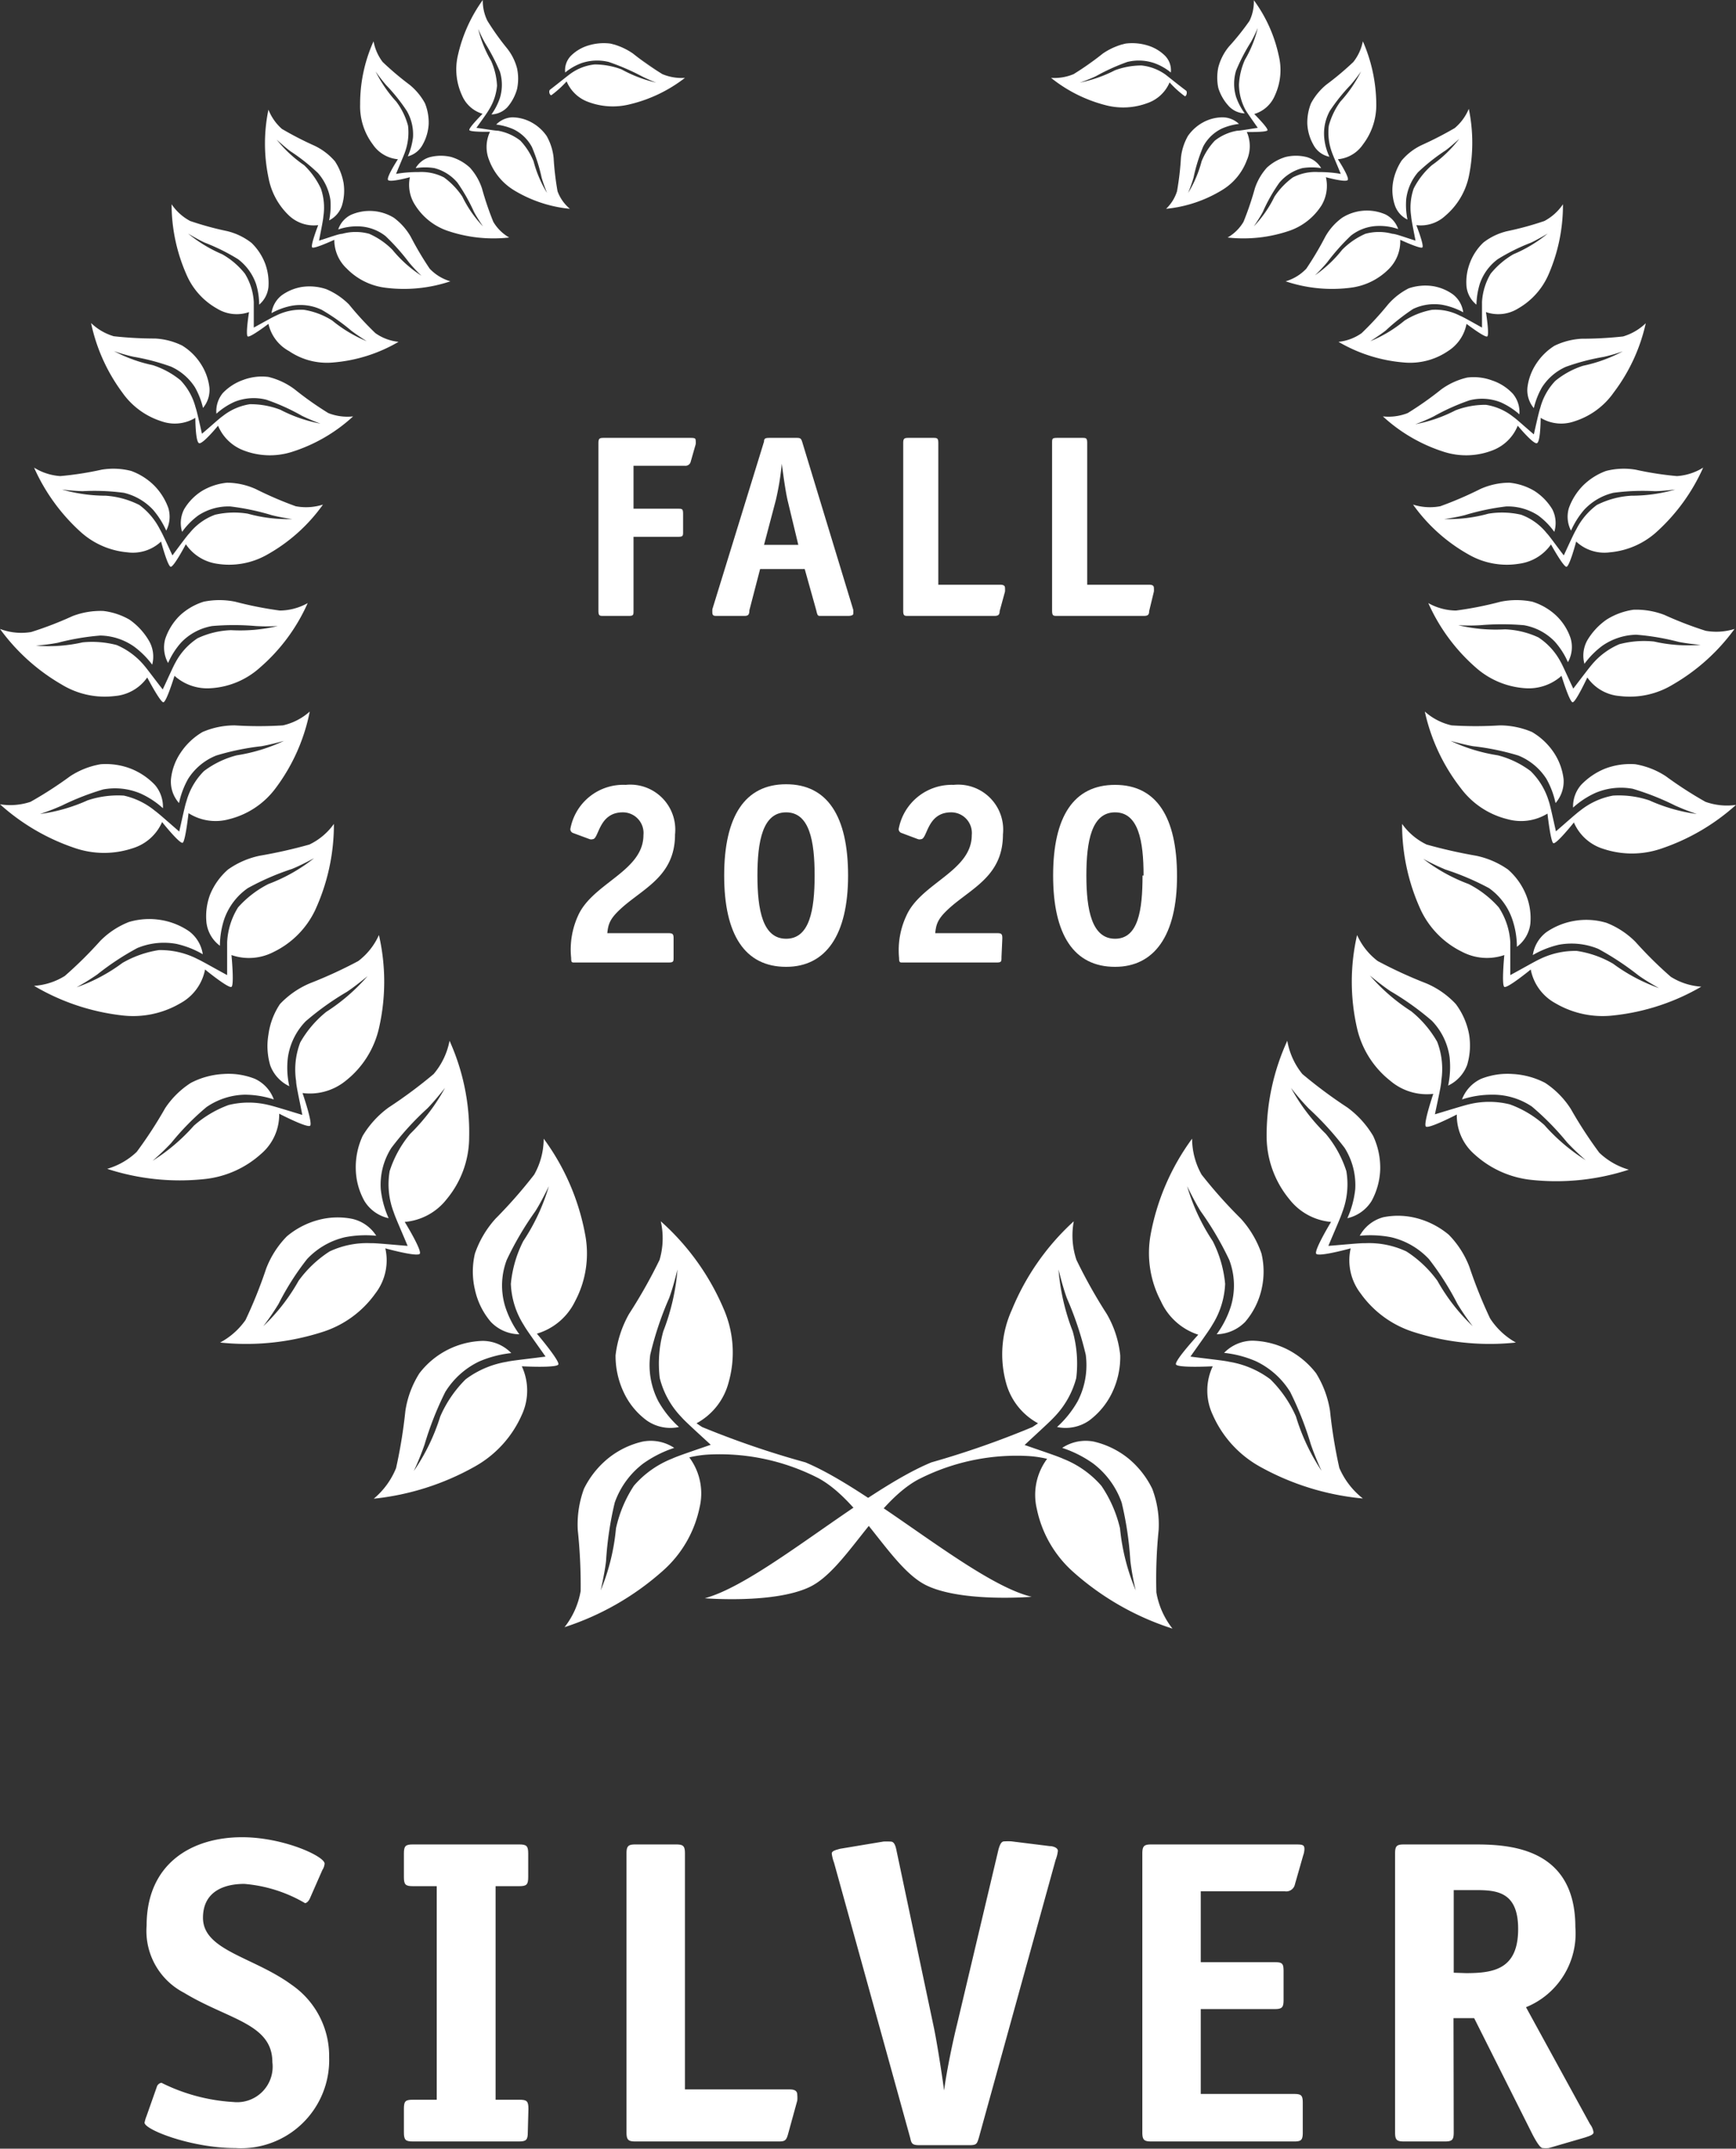 <?xml version="1.0" encoding="UTF-8"?> <svg xmlns="http://www.w3.org/2000/svg" width="84.07" height="104.03" viewBox="0 0 84.07 104.03"><rect x="0" y="0" width="84.07" height="104.03" fill="#333333" stroke="none"/><defs><style>.cls-1{fill:#fff;}</style></defs><g id="Layer_2" data-name="Layer 2"><g id="Layer_1-2" data-name="Layer 1"><path class="cls-1" d="M27.85,63a4.92,4.92,0,0,0,.48-3.27,11.26,11.26,0,0,0-2-4.6,3.57,3.57,0,0,1-.46,1.74A23,23,0,0,1,24,59a4.9,4.9,0,0,0-1,1.69,3.8,3.8,0,0,0,0,1.75A3.56,3.56,0,0,0,23.77,64a1.94,1.94,0,0,0,1.38.6,4.69,4.69,0,0,1-.69-1.36A3.49,3.49,0,0,1,24.54,61a15.2,15.2,0,0,1,1.38-2.35c.29-.45.66-1.22.66-1.22a9.78,9.78,0,0,1-1.24,2.66,5.72,5.72,0,0,0-.6,2.07,4,4,0,0,0,.63,2c.12.22.58.85,1.05,1.52-.83.11-1.62.19-1.87.25a4.57,4.57,0,0,0-2,.85,5.77,5.77,0,0,0-1.23,1.8,9.82,9.82,0,0,1-1.28,2.64,13.35,13.35,0,0,0,.52-1.28,15.69,15.69,0,0,1,1-2.54,3.9,3.9,0,0,1,1.66-1.49,5.4,5.4,0,0,1,1.54-.4,1.94,1.94,0,0,0-1.38-.59,4,4,0,0,0-1.68.42,4,4,0,0,0-1.39,1.15,4.7,4.7,0,0,0-.68,1.83,24.07,24.07,0,0,1-.45,2.76,3.77,3.77,0,0,1-1.08,1.48A12.63,12.63,0,0,0,23,71a5.32,5.32,0,0,0,2.27-2.5,2.79,2.79,0,0,0,0-2.35s1.7.09,1.77-.09S26,64.57,26,64.57A3,3,0,0,0,27.85,63Z"></path><path class="cls-1" d="M21.63,58.06a4.7,4.7,0,0,0,1.09-3,10.76,10.76,0,0,0-.95-4.67A3.49,3.49,0,0,1,21,52a22.88,22.88,0,0,1-2.18,1.62A4.66,4.66,0,0,0,17.56,55a3.61,3.61,0,0,0-.33,1.62,3.3,3.3,0,0,0,.42,1.53,1.83,1.83,0,0,0,1.17.83,4.62,4.62,0,0,1-.38-1.4,3.31,3.31,0,0,1,.51-2,13.86,13.86,0,0,1,1.74-1.91c.36-.36.86-1,.86-1a9.37,9.37,0,0,1-1.68,2.22,5.34,5.34,0,0,0-1,1.81,3.79,3.79,0,0,0,.2,2c.07.23.37.9.67,1.62-.79-.06-1.54-.14-1.78-.13a4.26,4.26,0,0,0-2,.4,5.59,5.59,0,0,0-1.5,1.42,9.31,9.31,0,0,1-1.71,2.2,12.34,12.34,0,0,0,.74-1.08,12.87,12.87,0,0,1,1.38-2.17,3.64,3.64,0,0,1,1.84-1.06,5.26,5.26,0,0,1,1.51-.07,1.86,1.86,0,0,0-1.17-.82,3.61,3.61,0,0,0-1.65.06,3.94,3.94,0,0,0-1.51.79,4.56,4.56,0,0,0-1,1.56,22.44,22.44,0,0,1-1,2.49A3.54,3.54,0,0,1,10.66,65a12.05,12.05,0,0,0,4.92-.5,5,5,0,0,0,2.6-1.88,2.62,2.62,0,0,0,.48-2.18s1.56.43,1.67.26-.73-1.54-.73-1.54A2.88,2.88,0,0,0,21.63,58.06Z"></path><path class="cls-1" d="M16.75,52.32a4.52,4.52,0,0,0,1.6-2.53,10.1,10.1,0,0,0,0-4.52,3.23,3.23,0,0,1-1,1.26A21.85,21.85,0,0,1,15,47.61a4.3,4.3,0,0,0-1.44,1A3.49,3.49,0,0,0,13,50.09a3.29,3.29,0,0,0,.09,1.5,1.81,1.81,0,0,0,.92,1,4.13,4.13,0,0,1-.07-1.38,3.16,3.16,0,0,1,.86-1.76,13.53,13.53,0,0,1,2-1.43c.41-.27,1-.76,1-.76a9.28,9.28,0,0,1-2,1.73,5.2,5.2,0,0,0-1.26,1.48,3.68,3.68,0,0,0-.2,1.87c0,.22.16.91.3,1.64-.72-.22-1.4-.43-1.63-.48a4.06,4.06,0,0,0-1.94,0,5.28,5.28,0,0,0-1.68,1,9.16,9.16,0,0,1-2,1.7,12.08,12.08,0,0,0,.9-.86,12.58,12.58,0,0,1,1.71-1.74A3.41,3.41,0,0,1,11.85,53a4.57,4.57,0,0,1,1.41.23,1.76,1.76,0,0,0-.92-1A3.49,3.49,0,0,0,10.8,52a3.83,3.83,0,0,0-1.56.43A4.24,4.24,0,0,0,8,53.65a20.71,20.71,0,0,1-1.38,2.12,3.47,3.47,0,0,1-1.43.82,11.34,11.34,0,0,0,4.67.5,4.83,4.83,0,0,0,2.79-1.23,2.49,2.49,0,0,0,.87-1.94s1.37.71,1.5.58-.37-1.58-.37-1.58A2.75,2.75,0,0,0,16.75,52.32Z"></path><path class="cls-1" d="M13.25,46.09a4.3,4.3,0,0,0,2-2,9.91,9.91,0,0,0,.92-4.2,3.09,3.09,0,0,1-1.19,1,23.61,23.61,0,0,1-2.4.54,4.11,4.11,0,0,0-1.54.67,3.26,3.26,0,0,0-.87,1.22A3,3,0,0,0,10,44.68a1.64,1.64,0,0,0,.65,1.11,4.18,4.18,0,0,1,.21-1.29A3.06,3.06,0,0,1,12,43a12.51,12.51,0,0,1,2.14-.93c.43-.17,1.07-.52,1.07-.52A8.18,8.18,0,0,1,13,42.8a5,5,0,0,0-1.47,1.13A3.5,3.5,0,0,0,11,45.62c0,.22,0,.89,0,1.59-.63-.34-1.22-.68-1.42-.77A3.93,3.93,0,0,0,7.69,46a5.06,5.06,0,0,0-1.76.62,8.29,8.29,0,0,1-2.22,1.18,11.75,11.75,0,0,0,1-.62,13,13,0,0,1,1.94-1.28,3.36,3.36,0,0,1,1.9-.2,4.49,4.49,0,0,1,1.27.5,1.7,1.7,0,0,0-.66-1.11,3.38,3.38,0,0,0-1.38-.55,3.46,3.46,0,0,0-1.54.1,4,4,0,0,0-1.39.92,19.65,19.65,0,0,1-1.71,1.69,3.2,3.2,0,0,1-1.49.48A10.75,10.75,0,0,0,5.9,49.16a4.52,4.52,0,0,0,2.84-.59,2.37,2.37,0,0,0,1.19-1.63s1.14.93,1.28.84,0-1.54,0-1.54A2.59,2.59,0,0,0,13.25,46.09Z"></path><path class="cls-1" d="M11.1,39.66a4,4,0,0,0,2.24-1.49A9.11,9.11,0,0,0,15,34.45a2.9,2.9,0,0,1-1.3.67,18.54,18.54,0,0,1-2.33,0,3.93,3.93,0,0,0-1.56.32,3.23,3.23,0,0,0-1.06,1,2.8,2.8,0,0,0-.47,1.28,1.55,1.55,0,0,0,.39,1.16,4.13,4.13,0,0,1,.44-1.17,2.87,2.87,0,0,1,1.36-1.13,12.11,12.11,0,0,1,2.18-.45c.43-.07,1.1-.26,1.1-.26a8.4,8.4,0,0,1-2.29.7,4.5,4.5,0,0,0-1.58.76,3.3,3.3,0,0,0-.85,1.46c-.07.19-.2.81-.35,1.47-.52-.45-1-.88-1.17-1A3.62,3.62,0,0,0,6,38.52a4.63,4.63,0,0,0-1.76.23,8.29,8.29,0,0,1-2.3.66A11.23,11.23,0,0,0,3,39,12.69,12.69,0,0,1,5,38.22a3.17,3.17,0,0,1,1.81.2,4.21,4.21,0,0,1,1.08.71A1.63,1.63,0,0,0,7.5,38a3.28,3.28,0,0,0-1.18-.79A3.37,3.37,0,0,0,4.88,37a3.89,3.89,0,0,0-1.48.58,19,19,0,0,1-1.92,1.24A3.1,3.1,0,0,1,0,38.94a10.32,10.32,0,0,0,3.66,2.13,4.37,4.37,0,0,0,2.76,0A2.28,2.28,0,0,0,7.85,39.8s.87,1.09,1,1,.28-1.43.28-1.43A2.44,2.44,0,0,0,11.1,39.66Z"></path><path class="cls-1" d="M10.21,33.32a3.9,3.9,0,0,0,2.38-1,8.88,8.88,0,0,0,2.31-3.12,2.81,2.81,0,0,1-1.35.36,18.09,18.09,0,0,1-2.17-.43,3.83,3.83,0,0,0-1.51,0,3,3,0,0,0-1.17.68A2.87,2.87,0,0,0,8,30.94a1.55,1.55,0,0,0,.14,1.16,3.69,3.69,0,0,1,.64-1,2.72,2.72,0,0,1,1.49-.79,12.26,12.26,0,0,1,2.11,0,9.23,9.23,0,0,0,1.07,0,7.85,7.85,0,0,1-2.26.2,4.15,4.15,0,0,0-1.62.39,3.2,3.2,0,0,0-1.08,1.19c-.1.17-.34.72-.61,1.29-.4-.51-.76-1-.89-1.15a3.54,3.54,0,0,0-1.34-1A4.68,4.68,0,0,0,4,31.1a7.44,7.44,0,0,1-2.26.16,9.81,9.81,0,0,0,1.06-.14,11.88,11.88,0,0,1,2.06-.35,2.94,2.94,0,0,1,1.64.54,4.21,4.21,0,0,1,.87.87A1.52,1.52,0,0,0,7.2,31a3.23,3.23,0,0,0-.93-1A3.32,3.32,0,0,0,5,29.58a3.8,3.8,0,0,0-1.49.25,17.21,17.21,0,0,1-2,.77A2.91,2.91,0,0,1,0,30.45a9.67,9.67,0,0,0,3,2.7,4,4,0,0,0,2.55.55,2.13,2.13,0,0,0,1.58-.9S7.76,34,7.91,34s.54-1.28.54-1.28A2.38,2.38,0,0,0,10.21,33.32Z"></path><path class="cls-1" d="M10.48,27.29a3.72,3.72,0,0,0,2.41-.41,8.26,8.26,0,0,0,2.75-2.45,2.69,2.69,0,0,1-1.32.08,17.67,17.67,0,0,1-1.93-.83A3.46,3.46,0,0,0,11,23.37a2.93,2.93,0,0,0-1.22.4,2.64,2.64,0,0,0-.86.88,1.45,1.45,0,0,0-.1,1.1,3.5,3.5,0,0,1,.79-.8,2.67,2.67,0,0,1,1.54-.43,11.53,11.53,0,0,1,2,.42,8.53,8.53,0,0,0,1,.19A7.18,7.18,0,0,1,12,24.87a4.09,4.09,0,0,0-1.58.05,2.82,2.82,0,0,0-1.24.89c-.13.13-.47.6-.83,1.08-.26-.56-.5-1.09-.6-1.25a3.36,3.36,0,0,0-1-1.19A4.24,4.24,0,0,0,5.12,24,7.75,7.75,0,0,1,3,23.7a10.21,10.21,0,0,0,1,.08,10.75,10.75,0,0,1,2,.08,2.83,2.83,0,0,1,1.42.83,4.15,4.15,0,0,1,.63,1,1.46,1.46,0,0,0,.1-1.1,3,3,0,0,0-.68-1.08,3.08,3.08,0,0,0-1.12-.71,3.48,3.48,0,0,0-1.43-.06,15.55,15.55,0,0,1-2,.31,2.74,2.74,0,0,1-1.27-.41,9.29,9.29,0,0,0,2.24,3.1,3.88,3.88,0,0,0,2.27,1,2,2,0,0,0,1.64-.52s.32,1.21.47,1.22S9,26.35,9,26.35A2.21,2.21,0,0,0,10.48,27.29Z"></path><path class="cls-1" d="M11.78,21.8a3.53,3.53,0,0,0,2.32.09,7.88,7.88,0,0,0,3-1.73A2.53,2.53,0,0,1,15.9,20a16,16,0,0,1-1.63-1.15A3.49,3.49,0,0,0,13,18.25a2.56,2.56,0,0,0-1.21.14,2.53,2.53,0,0,0-1,.64,1.38,1.38,0,0,0-.31,1,3.34,3.34,0,0,1,.89-.58,2.49,2.49,0,0,1,1.52-.1,10.09,10.09,0,0,1,1.73.78,8.66,8.66,0,0,0,.9.38,7,7,0,0,1-1.94-.67,4,4,0,0,0-1.48-.27,2.81,2.81,0,0,0-1.32.58c-.15.1-.55.47-1,.85-.13-.58-.25-1.11-.31-1.28a3,3,0,0,0-.73-1.31,4.09,4.09,0,0,0-1.34-.73A7.2,7.2,0,0,1,5.52,17a8,8,0,0,0,.93.27,10.62,10.62,0,0,1,1.83.48,2.69,2.69,0,0,1,1.16,1,3.71,3.71,0,0,1,.39,1,1.35,1.35,0,0,0,.31-1,2.67,2.67,0,0,0-.42-1.14,2.81,2.81,0,0,0-.9-.88,3.35,3.35,0,0,0-1.31-.34,18.33,18.33,0,0,1-2-.11,2.68,2.68,0,0,1-1.1-.64A8.64,8.64,0,0,0,5.92,19a3.67,3.67,0,0,0,1.91,1.4,1.92,1.92,0,0,0,1.63-.17s0,1.2.19,1.23.91-.85.91-.85A2.17,2.17,0,0,0,11.78,21.8Z"></path><path class="cls-1" d="M14,17a3.26,3.26,0,0,0,2.13.55,7.44,7.44,0,0,0,3.17-1,2.36,2.36,0,0,1-1.12-.42,15.28,15.28,0,0,1-1.28-1.39A3.43,3.43,0,0,0,15.8,14a2.53,2.53,0,0,0-1.16-.11,2.3,2.3,0,0,0-1,.41,1.31,1.31,0,0,0-.49.86,3.3,3.3,0,0,1,1-.36,2.39,2.39,0,0,1,1.43.2A10.12,10.12,0,0,1,17,16c.28.22.76.52.76.52a6.6,6.6,0,0,1-1.67-1A3.62,3.62,0,0,0,14.72,15a2.64,2.64,0,0,0-1.35.28c-.15.06-.6.32-1.08.58,0-.55,0-1.08,0-1.24a2.91,2.91,0,0,0-.43-1.37,3.75,3.75,0,0,0-1.1-.94,6.85,6.85,0,0,1-1.65-1s.48.29.81.44a9.58,9.58,0,0,1,1.61.8,2.55,2.55,0,0,1,.87,1.2,3.39,3.39,0,0,1,.15,1A1.29,1.29,0,0,0,13,13.9a2.72,2.72,0,0,0-.16-1.14,2.77,2.77,0,0,0-.66-1A3.09,3.09,0,0,0,11,11.19a15,15,0,0,1-1.79-.49,2.5,2.5,0,0,1-.9-.81,8.43,8.43,0,0,0,.71,3.38,3.44,3.44,0,0,0,1.49,1.67,1.81,1.81,0,0,0,1.55.17s-.18,1.12-.06,1.18,1-.61,1-.61A2,2,0,0,0,14,17Z"></path><path class="cls-1" d="M16.79,13a3.15,3.15,0,0,0,1.87.93,7.06,7.06,0,0,0,3.15-.31,2.26,2.26,0,0,1-1-.61,15.56,15.56,0,0,1-.92-1.55,3,3,0,0,0-.82-.92A2.25,2.25,0,0,0,17,10.4a1.21,1.21,0,0,0-.62.71,2.75,2.75,0,0,1,1-.15,2.2,2.2,0,0,1,1.29.47,10.52,10.52,0,0,1,1.14,1.28,7.47,7.47,0,0,0,.6.64A6.1,6.1,0,0,1,19,12.09a3.64,3.64,0,0,0-1.12-.77,2.45,2.45,0,0,0-1.31,0c-.16,0-.63.18-1.12.33.1-.52.2-1,.21-1.17a2.83,2.83,0,0,0-.12-1.35A3.78,3.78,0,0,0,14.73,8,6.12,6.12,0,0,1,13.4,6.76s.39.36.66.56A9.49,9.49,0,0,1,15.4,8.38,2.55,2.55,0,0,1,16,9.67a3.54,3.54,0,0,1-.06,1,1.24,1.24,0,0,0,.62-.72,2.47,2.47,0,0,0,.08-1.08,2.79,2.79,0,0,0-.42-1.06,3,3,0,0,0-1-.76,15.92,15.92,0,0,1-1.57-.81A2.44,2.44,0,0,1,13,5.31a8.08,8.08,0,0,0,0,3.28A3.38,3.38,0,0,0,14,10.44a1.75,1.75,0,0,0,1.41.46s-.39,1-.29,1.08,1.07-.37,1.07-.37A1.89,1.89,0,0,0,16.79,13Z"></path><path class="cls-1" d="M20.11,9.94a3,3,0,0,0,1.55,1.23,6.91,6.91,0,0,0,3,.33,2.12,2.12,0,0,1-.77-.76,14.83,14.83,0,0,1-.55-1.62,2.83,2.83,0,0,0-.58-1,2.31,2.31,0,0,0-.91-.52,2.16,2.16,0,0,0-1,0,1.15,1.15,0,0,0-.72.54,2.85,2.85,0,0,1,.91,0,2.18,2.18,0,0,1,1.11.7,8.68,8.68,0,0,1,.8,1.41c.15.29.44.71.44.71a5.65,5.65,0,0,1-1-1.44,3.62,3.62,0,0,0-.89-.93,2.39,2.39,0,0,0-1.22-.26c-.15,0-.61,0-1.1.09.19-.47.38-.9.43-1.05a2.78,2.78,0,0,0,.15-1.28,3.35,3.35,0,0,0-.57-1.17,6.3,6.3,0,0,1-1-1.46,7.77,7.77,0,0,0,.51.66,8.81,8.81,0,0,1,1,1.25A2.27,2.27,0,0,1,20,6.66a3.36,3.36,0,0,1-.25.91A1.13,1.13,0,0,0,20.47,7a2.27,2.27,0,0,0,.29-1A2.49,2.49,0,0,0,20.58,5a3,3,0,0,0-.75-.9A14.22,14.22,0,0,1,18.53,3a2.36,2.36,0,0,1-.44-1,7.36,7.36,0,0,0-.65,3.05A3.07,3.07,0,0,0,18.06,7a1.64,1.64,0,0,0,1.21.71s-.56.86-.48,1,1.06-.13,1.06-.13A1.8,1.8,0,0,0,20.11,9.94Z"></path><path class="cls-1" d="M23.69,7.76a2.89,2.89,0,0,0,1.2,1.45,6.4,6.4,0,0,0,2.71.9A2,2,0,0,1,27,9.26a14,14,0,0,1-.19-1.62,2.69,2.69,0,0,0-.34-1.06,2.14,2.14,0,0,0-.74-.66,2,2,0,0,0-.92-.24,1.16,1.16,0,0,0-.78.35,3,3,0,0,1,.84.23,2,2,0,0,1,.89.86,8.3,8.3,0,0,1,.47,1.48c.08.29.26.74.26.74a5.66,5.66,0,0,1-.65-1.53,3.22,3.22,0,0,0-.64-1,2.46,2.46,0,0,0-1.08-.48c-.14,0-.58-.08-1.05-.14.28-.39.54-.75.61-.88a2.63,2.63,0,0,0,.39-1.16,3.35,3.35,0,0,0-.29-1.21,5.57,5.57,0,0,1-.62-1.54,6.09,6.09,0,0,0,.34.7,10.16,10.16,0,0,1,.71,1.37,2.19,2.19,0,0,1,0,1.27,3,3,0,0,1-.41.8,1.11,1.11,0,0,0,.78-.36,2.29,2.29,0,0,0,.46-.87,2.43,2.43,0,0,0,0-1,2.61,2.61,0,0,0-.51-1A12.38,12.38,0,0,1,23.6,1a2.19,2.19,0,0,1-.22-1,7.32,7.32,0,0,0-1.21,2.7,3,3,0,0,0,.2,1.91,1.56,1.56,0,0,0,1,.9s-.69.69-.64.79,1,.08,1,.08A1.71,1.71,0,0,0,23.69,7.76Z"></path><path class="cls-1" d="M27.65,2.7a2,2,0,0,1,.85-.5,2.53,2.53,0,0,1,1.06-.09,3.18,3.18,0,0,1,1.09.48,14.17,14.17,0,0,0,1.43,1,2.41,2.41,0,0,0,1.09.18A7,7,0,0,1,30.5,5.05a3.38,3.38,0,0,1-2-.11,1.8,1.8,0,0,1-1.06-1,4.9,4.9,0,0,1-.74.67c-.09,0-.14-.21-.06-.27.43-.33.87-.69,1-.78a2.43,2.43,0,0,1,1.16-.44,3.72,3.72,0,0,1,1.3.24A6.45,6.45,0,0,0,31.78,4,6.67,6.67,0,0,1,31,3.65,11.12,11.12,0,0,0,29.48,3a2.36,2.36,0,0,0-1.33.06,2.76,2.76,0,0,0-.78.45A1,1,0,0,1,27.65,2.7Z"></path><path class="cls-1" d="M27.73,2.68a2.44,2.44,0,0,1,.79-.44,2.62,2.62,0,0,1,1.05-.08l.16,0a3.37,3.37,0,0,1,.93.44l.36.25a8.11,8.11,0,0,0,.83.57l0,0c-.28-.17-.58-.38-.83-.57l-.36-.25a3.31,3.31,0,0,0-.92-.43l-.15,0a2.45,2.45,0,0,0-1,.09,2.22,2.22,0,0,0-.77.42Z"></path><path class="cls-1" d="M39,70.8A43.52,43.52,0,0,1,34,69.09l-.27-.18a3.16,3.16,0,0,0,1.56-2,5.28,5.28,0,0,0-.22-3.48A11.89,11.89,0,0,0,32,59.13,3.72,3.72,0,0,1,31.94,61a24.76,24.76,0,0,1-1.48,2.62,5.34,5.34,0,0,0-.65,2,4.13,4.13,0,0,0,.4,1.8,3.55,3.55,0,0,0,1.12,1.36,2,2,0,0,0,1.55.31,5,5,0,0,1-1-1.25,3.8,3.8,0,0,1-.39-2.25,15.84,15.84,0,0,1,.91-2.73c.2-.53.41-1.4.41-1.4a10.65,10.65,0,0,1-.69,3,5.84,5.84,0,0,0-.17,2.26A4.19,4.19,0,0,0,33,68.61c.17.2.78.75,1.42,1.34-.84.29-1.62.55-1.87.67a4.76,4.76,0,0,0-1.85,1.31A6.14,6.14,0,0,0,29.83,74a10.27,10.27,0,0,1-.74,3s.2-.87.26-1.43a16.34,16.34,0,0,1,.42-2.82,4.07,4.07,0,0,1,1.39-1.9,5.63,5.63,0,0,1,1.49-.75,2.06,2.06,0,0,0-1.55-.3,4.13,4.13,0,0,0-1.64.8,4.41,4.41,0,0,0-1.18,1.48,5,5,0,0,0-.3,2,25.59,25.59,0,0,1,.14,2.95,3.9,3.9,0,0,1-.78,1.75,13.31,13.31,0,0,0,4.75-2.72,5.6,5.6,0,0,0,1.79-3.08,2.92,2.92,0,0,0-.5-2.42,5.29,5.29,0,0,1,1-.14,10.47,10.47,0,0,1,5.26,1.15c2.09,1.14,3.51,4.36,5.23,5.19s5.09.55,5.09.55C47.19,76.64,42.26,72.16,39,70.8Z"></path><path class="cls-1" d="M56.22,63a5,5,0,0,1-.49-3.27,11.3,11.3,0,0,1,2-4.6,3.57,3.57,0,0,0,.46,1.74A23,23,0,0,0,60.09,59a4.9,4.9,0,0,1,1,1.69,3.8,3.8,0,0,1,0,1.75A3.68,3.68,0,0,1,60.3,64a2,2,0,0,1-1.38.6,4.69,4.69,0,0,0,.69-1.36A3.49,3.49,0,0,0,59.53,61a15.2,15.2,0,0,0-1.38-2.35c-.29-.45-.66-1.22-.66-1.22a9.78,9.78,0,0,0,1.24,2.66,5.72,5.72,0,0,1,.6,2.07,4.05,4.05,0,0,1-.63,2c-.12.22-.58.85-1.05,1.52.83.11,1.62.19,1.87.25a4.55,4.55,0,0,1,2,.85,5.83,5.83,0,0,1,1.24,1.8A9.82,9.82,0,0,0,64,71.21a13.35,13.35,0,0,1-.52-1.28,15.69,15.69,0,0,0-1-2.54,3.93,3.93,0,0,0-1.67-1.49,5.26,5.26,0,0,0-1.53-.4,1.94,1.94,0,0,1,1.38-.59,4,4,0,0,1,1.68.42,4.13,4.13,0,0,1,1.39,1.15,4.87,4.87,0,0,1,.68,1.83,24.07,24.07,0,0,0,.45,2.76A3.79,3.79,0,0,0,66,72.55,12.63,12.63,0,0,1,61,71a5.32,5.32,0,0,1-2.27-2.5,2.75,2.75,0,0,1,0-2.35s-1.7.09-1.78-.09,1.08-1.44,1.08-1.44A3,3,0,0,1,56.22,63Z"></path><path class="cls-1" d="M62.44,58.06a4.79,4.79,0,0,1-1.1-3,11,11,0,0,1,1-4.67A3.49,3.49,0,0,0,63.07,52a22.88,22.88,0,0,0,2.18,1.62A4.63,4.63,0,0,1,66.5,55a3.63,3.63,0,0,1,.34,1.62,3.42,3.42,0,0,1-.42,1.53,1.86,1.86,0,0,1-1.17.83,4.62,4.62,0,0,0,.38-1.4,3.38,3.38,0,0,0-.51-2,14.53,14.53,0,0,0-1.74-1.91,11.59,11.59,0,0,1-.86-1,9.37,9.37,0,0,0,1.68,2.22,5.34,5.34,0,0,1,1,1.81,3.79,3.79,0,0,1-.2,2c-.07.23-.37.9-.67,1.62.79-.06,1.54-.14,1.78-.13a4.26,4.26,0,0,1,2,.4,5.59,5.59,0,0,1,1.5,1.42,9.31,9.31,0,0,0,1.71,2.2,12.34,12.34,0,0,1-.74-1.08,13.53,13.53,0,0,0-1.38-2.17,3.64,3.64,0,0,0-1.84-1.06,5.26,5.26,0,0,0-1.51-.07A1.84,1.84,0,0,1,67,58.93a3.61,3.61,0,0,1,1.65.06,4,4,0,0,1,1.51.79,4.53,4.53,0,0,1,1,1.56,22.69,22.69,0,0,0,1,2.49A3.54,3.54,0,0,0,73.41,65a12.05,12.05,0,0,1-4.92-.5,5,5,0,0,1-2.6-1.88,2.62,2.62,0,0,1-.48-2.18s-1.56.43-1.67.26.72-1.54.72-1.54A2.87,2.87,0,0,1,62.44,58.06Z"></path><path class="cls-1" d="M67.32,52.32a4.52,4.52,0,0,1-1.6-2.53,10.1,10.1,0,0,1,0-4.52,3.23,3.23,0,0,0,1,1.26,21.85,21.85,0,0,0,2.35,1.08,4.17,4.17,0,0,1,1.43,1,3.52,3.52,0,0,1,.64,1.45,3.29,3.29,0,0,1-.09,1.5,1.81,1.81,0,0,1-.92,1,4.41,4.41,0,0,0,.07-1.38,3.16,3.16,0,0,0-.86-1.76,13.53,13.53,0,0,0-2-1.43c-.41-.27-1-.76-1-.76a9.28,9.28,0,0,0,2,1.73,5.2,5.2,0,0,1,1.26,1.48,3.68,3.68,0,0,1,.2,1.87c0,.22-.16.91-.31,1.64.73-.22,1.41-.43,1.63-.48a4.11,4.11,0,0,1,2,0,5.11,5.11,0,0,1,1.67,1,9.23,9.23,0,0,0,2,1.7,12.08,12.08,0,0,1-.9-.86,13.18,13.18,0,0,0-1.71-1.74A3.41,3.41,0,0,0,72.22,53a4.69,4.69,0,0,0-1.42.23,1.8,1.8,0,0,1,.93-1A3.49,3.49,0,0,1,73.27,52a3.83,3.83,0,0,1,1.56.43,4.24,4.24,0,0,1,1.24,1.26,20.71,20.71,0,0,0,1.38,2.12,3.47,3.47,0,0,0,1.43.82,11.34,11.34,0,0,1-4.67.5,4.83,4.83,0,0,1-2.79-1.23,2.49,2.49,0,0,1-.87-1.94s-1.37.71-1.5.58.36-1.58.36-1.58A2.73,2.73,0,0,1,67.32,52.32Z"></path><path class="cls-1" d="M70.82,46.09a4.3,4.3,0,0,1-2-2,9.91,9.91,0,0,1-.92-4.2,3.09,3.09,0,0,0,1.19,1,24.09,24.09,0,0,0,2.39.54,4.16,4.16,0,0,1,1.55.67,3.26,3.26,0,0,1,.87,1.22,3,3,0,0,1,.21,1.41,1.64,1.64,0,0,1-.65,1.11,4.18,4.18,0,0,0-.21-1.29A3.06,3.06,0,0,0,72.11,43,12.86,12.86,0,0,0,70,42.1a11.61,11.61,0,0,1-1.08-.52,8.38,8.38,0,0,0,2.2,1.22,4.93,4.93,0,0,1,1.46,1.13,3.43,3.43,0,0,1,.56,1.69c0,.22,0,.89,0,1.59.63-.34,1.22-.68,1.42-.77a3.89,3.89,0,0,1,1.8-.4,4.91,4.91,0,0,1,1.76.62,8.6,8.6,0,0,0,2.22,1.18s-.63-.35-1-.62a13.59,13.59,0,0,0-1.94-1.28,3.39,3.39,0,0,0-1.91-.2,4.54,4.54,0,0,0-1.26.5,1.7,1.7,0,0,1,.66-1.11,3.38,3.38,0,0,1,1.38-.55,3.41,3.41,0,0,1,1.53.1,4.06,4.06,0,0,1,1.4.92,19.65,19.65,0,0,0,1.71,1.69,3.15,3.15,0,0,0,1.48.48,10.67,10.67,0,0,1-4.23,1.39,4.52,4.52,0,0,1-2.84-.59,2.37,2.37,0,0,1-1.19-1.63s-1.14.93-1.28.84,0-1.54,0-1.54A2.59,2.59,0,0,1,70.82,46.09Z"></path><path class="cls-1" d="M73,39.66a4,4,0,0,1-2.25-1.49A9.25,9.25,0,0,1,69,34.45a2.9,2.9,0,0,0,1.3.67,18.54,18.54,0,0,0,2.33,0,4,4,0,0,1,1.56.32,3.23,3.23,0,0,1,1.06,1,2.92,2.92,0,0,1,.47,1.28,1.59,1.59,0,0,1-.39,1.16,4.13,4.13,0,0,0-.44-1.17,2.92,2.92,0,0,0-1.36-1.13,12.11,12.11,0,0,0-2.18-.45c-.43-.07-1.1-.26-1.1-.26a8.3,8.3,0,0,0,2.29.7,4.5,4.5,0,0,1,1.58.76A3.4,3.4,0,0,1,75,38.78c.07.19.2.81.35,1.47.52-.45,1-.88,1.17-1a3.57,3.57,0,0,1,1.59-.73,4.63,4.63,0,0,1,1.76.23,8.29,8.29,0,0,0,2.3.66A11.23,11.23,0,0,1,81.12,39a12.69,12.69,0,0,0-2.05-.81,3.17,3.17,0,0,0-1.81.2,4.21,4.21,0,0,0-1.08.71A1.59,1.59,0,0,1,76.57,38a3.33,3.33,0,0,1,1.17-.79A3.42,3.42,0,0,1,79.19,37a3.89,3.89,0,0,1,1.48.58,19,19,0,0,0,1.92,1.24,3.1,3.1,0,0,0,1.48.15,10.32,10.32,0,0,1-3.66,2.13,4.38,4.38,0,0,1-2.76,0,2.28,2.28,0,0,1-1.43-1.28s-.87,1.09-1,1-.28-1.43-.28-1.43A2.44,2.44,0,0,1,73,39.66Z"></path><path class="cls-1" d="M73.86,33.32a4,4,0,0,1-2.39-1,9,9,0,0,1-2.3-3.12,2.8,2.8,0,0,0,1.34.36,17.32,17.32,0,0,0,2.17-.43,3.88,3.88,0,0,1,1.52,0,3,3,0,0,1,1.17.68,2.72,2.72,0,0,1,.69,1.09,1.5,1.5,0,0,1-.13,1.16,3.69,3.69,0,0,0-.64-1,2.72,2.72,0,0,0-1.49-.79,12.26,12.26,0,0,0-2.11,0,9.23,9.23,0,0,1-1.07,0,7.85,7.85,0,0,0,2.26.2,4.19,4.19,0,0,1,1.62.39,3.2,3.2,0,0,1,1.08,1.19c.1.17.34.72.61,1.29.39-.51.76-1,.89-1.15a3.54,3.54,0,0,1,1.34-1,4.68,4.68,0,0,1,1.68-.13,7.42,7.42,0,0,0,2.26.16,9.81,9.81,0,0,1-1.06-.14,11.88,11.88,0,0,0-2.06-.35,3,3,0,0,0-1.65.54,4.14,4.14,0,0,0-.86.87A1.52,1.52,0,0,1,76.87,31a3.23,3.23,0,0,1,.93-1,3.32,3.32,0,0,1,1.31-.48,3.83,3.83,0,0,1,1.49.25,17.69,17.69,0,0,0,2,.77A2.94,2.94,0,0,0,84,30.45a9.67,9.67,0,0,1-3,2.7,4,4,0,0,1-2.55.55,2.11,2.11,0,0,1-1.58-.9S76.31,34,76.16,34s-.54-1.28-.54-1.28A2.38,2.38,0,0,1,73.86,33.32Z"></path><path class="cls-1" d="M73.59,27.29a3.71,3.71,0,0,1-2.41-.41,8.26,8.26,0,0,1-2.75-2.45,2.69,2.69,0,0,0,1.32.08,17.67,17.67,0,0,0,1.93-.83,3.46,3.46,0,0,1,1.41-.31,2.93,2.93,0,0,1,1.22.4,2.74,2.74,0,0,1,.86.88,1.45,1.45,0,0,1,.1,1.1,3.5,3.5,0,0,0-.79-.8,2.69,2.69,0,0,0-1.54-.43,11.53,11.53,0,0,0-2,.42,8.53,8.53,0,0,1-1,.19,7.18,7.18,0,0,0,2.14-.26,4.09,4.09,0,0,1,1.58.05,2.82,2.82,0,0,1,1.24.89c.13.13.46.6.83,1.08.26-.56.5-1.09.6-1.25a3.36,3.36,0,0,1,1-1.19A4.24,4.24,0,0,1,79,24a7.64,7.64,0,0,0,2.13-.3s-.62.08-1,.08a10.72,10.72,0,0,0-2,.08,2.83,2.83,0,0,0-1.42.83,4.15,4.15,0,0,0-.63,1,1.46,1.46,0,0,1-.1-1.1,3,3,0,0,1,.68-1.08,3.08,3.08,0,0,1,1.12-.71,3.48,3.48,0,0,1,1.43-.06,15.55,15.55,0,0,0,2,.31,2.74,2.74,0,0,0,1.27-.41,9.29,9.29,0,0,1-2.24,3.1,3.88,3.88,0,0,1-2.27,1,2,2,0,0,1-1.64-.52s-.32,1.21-.47,1.22-.75-1.08-.75-1.08A2.24,2.24,0,0,1,73.59,27.29Z"></path><path class="cls-1" d="M72.29,21.8a3.53,3.53,0,0,1-2.32.09,7.88,7.88,0,0,1-3-1.73A2.53,2.53,0,0,0,68.17,20a16,16,0,0,0,1.63-1.15,3.49,3.49,0,0,1,1.25-.57,2.56,2.56,0,0,1,1.21.14,2.41,2.41,0,0,1,1,.64,1.38,1.38,0,0,1,.32,1,3.58,3.58,0,0,0-.9-.58,2.45,2.45,0,0,0-1.51-.1,10.59,10.59,0,0,0-1.74.78,8,8,0,0,1-.89.38,7.14,7.14,0,0,0,1.94-.67,4,4,0,0,1,1.48-.27,2.81,2.81,0,0,1,1.32.58c.15.1.55.47,1,.85.13-.58.25-1.11.31-1.28a3,3,0,0,1,.73-1.31,4.09,4.09,0,0,1,1.34-.73,7.32,7.32,0,0,0,1.93-.7,8,8,0,0,1-.93.27,10.62,10.62,0,0,0-1.83.48,2.64,2.64,0,0,0-1.16,1,3.71,3.71,0,0,0-.39,1,1.35,1.35,0,0,1-.31-1,2.67,2.67,0,0,1,.42-1.14,2.87,2.87,0,0,1,.89-.88,3.44,3.44,0,0,1,1.32-.34,18.33,18.33,0,0,0,2-.11,2.68,2.68,0,0,0,1.1-.64A8.64,8.64,0,0,1,78.15,19a3.67,3.67,0,0,1-1.91,1.4,1.92,1.92,0,0,1-1.63-.17s0,1.2-.19,1.23-.92-.85-.92-.85A2.13,2.13,0,0,1,72.29,21.8Z"></path><path class="cls-1" d="M70.12,17a3.26,3.26,0,0,1-2.13.55,7.44,7.44,0,0,1-3.17-1,2.36,2.36,0,0,0,1.12-.42,15.28,15.28,0,0,0,1.28-1.39,3.31,3.31,0,0,1,1-.78,2.5,2.5,0,0,1,1.15-.11,2.29,2.29,0,0,1,1,.41,1.31,1.31,0,0,1,.49.86,3.42,3.42,0,0,0-1-.36,2.39,2.39,0,0,0-1.43.2A10.25,10.25,0,0,0,67.11,16c-.28.22-.75.52-.75.52a6.37,6.37,0,0,0,1.66-1A3.75,3.75,0,0,1,69.35,15a2.57,2.57,0,0,1,1.34.28c.16.06.61.32,1.08.58,0-.55,0-1.08,0-1.24a3,3,0,0,1,.42-1.37,4,4,0,0,1,1.1-.94,6.71,6.71,0,0,0,1.66-1s-.49.29-.81.44a9.58,9.58,0,0,0-1.61.8,2.48,2.48,0,0,0-.87,1.2,3.77,3.77,0,0,0-.16,1,1.31,1.31,0,0,1-.48-.87,2.57,2.57,0,0,1,.16-1.14,2.64,2.64,0,0,1,.66-1A3,3,0,0,1,73,11.19a15,15,0,0,0,1.79-.49,2.5,2.5,0,0,0,.9-.81A8.43,8.43,0,0,1,75,13.27a3.5,3.5,0,0,1-1.49,1.67,1.81,1.81,0,0,1-1.55.17s.18,1.12.06,1.18-1-.61-1-.61A2,2,0,0,1,70.12,17Z"></path><path class="cls-1" d="M67.28,13a3.15,3.15,0,0,1-1.87.93,7.06,7.06,0,0,1-3.15-.31,2.26,2.26,0,0,0,1-.61,15.56,15.56,0,0,0,.92-1.55,2.86,2.86,0,0,1,.82-.92,2.25,2.25,0,0,1,2.09-.16,1.24,1.24,0,0,1,.62.71,2.75,2.75,0,0,0-1-.15,2.2,2.2,0,0,0-1.29.47,10.52,10.52,0,0,0-1.14,1.28,7.47,7.47,0,0,1-.6.64A6.1,6.1,0,0,0,65,12.09a3.64,3.64,0,0,1,1.12-.77,2.46,2.46,0,0,1,1.31,0c.16,0,.63.18,1.12.33-.1-.52-.2-1-.21-1.17a2.83,2.83,0,0,1,.12-1.35A3.78,3.78,0,0,1,69.34,8a6.12,6.12,0,0,0,1.33-1.28s-.39.36-.66.56a9.49,9.49,0,0,0-1.34,1.06,2.47,2.47,0,0,0-.57,1.29,3.54,3.54,0,0,0,.06,1,1.2,1.2,0,0,1-.62-.72,2.33,2.33,0,0,1-.08-1.08,2.79,2.79,0,0,1,.42-1.06,2.86,2.86,0,0,1,1-.76,17.12,17.12,0,0,0,1.57-.81,2.44,2.44,0,0,0,.68-.93,8.08,8.08,0,0,1,0,3.28A3.44,3.44,0,0,1,70,10.44a1.75,1.75,0,0,1-1.41.46s.39,1,.29,1.08-1.07-.37-1.07-.37A1.89,1.89,0,0,1,67.28,13Z"></path><path class="cls-1" d="M64,9.94a3,3,0,0,1-1.55,1.23,6.91,6.91,0,0,1-3,.33,2.12,2.12,0,0,0,.77-.76,14.83,14.83,0,0,0,.55-1.62,2.83,2.83,0,0,1,.58-1,2.31,2.31,0,0,1,.91-.52,2.15,2.15,0,0,1,1,0,1.17,1.17,0,0,1,.72.54,2.85,2.85,0,0,0-.91,0,2.18,2.18,0,0,0-1.11.7,8,8,0,0,0-.8,1.41c-.15.29-.44.71-.44.71a5.65,5.65,0,0,0,1-1.44,3.62,3.62,0,0,1,.89-.93,2.36,2.36,0,0,1,1.22-.26c.15,0,.61,0,1.1.09-.19-.47-.38-.9-.43-1.05a2.78,2.78,0,0,1-.15-1.28,3.54,3.54,0,0,1,.56-1.17,6.32,6.32,0,0,0,1-1.46,7.77,7.77,0,0,1-.51.66,8.81,8.81,0,0,0-1,1.25,2.27,2.27,0,0,0-.27,1.31,2.76,2.76,0,0,0,.25.91A1.13,1.13,0,0,1,63.6,7a2.27,2.27,0,0,1-.29-1A2.49,2.49,0,0,1,63.49,5a3,3,0,0,1,.74-.9A14.22,14.22,0,0,0,65.54,3,2.36,2.36,0,0,0,66,2a7.7,7.7,0,0,1,.65,3.05A3.14,3.14,0,0,1,66,7a1.64,1.64,0,0,1-1.21.71s.56.86.48,1-1.06-.13-1.06-.13A1.85,1.85,0,0,1,64,9.94Z"></path><path class="cls-1" d="M60.38,7.76a2.85,2.85,0,0,1-1.21,1.45,6.39,6.39,0,0,1-2.7.9A2,2,0,0,0,57,9.26a14,14,0,0,0,.19-1.62,2.69,2.69,0,0,1,.34-1.06,2.14,2.14,0,0,1,.74-.66,2,2,0,0,1,.92-.24A1.17,1.17,0,0,1,60,6a2.87,2.87,0,0,0-.84.23,2,2,0,0,0-.89.86A8.3,8.3,0,0,0,57.8,8.6c-.08.29-.26.74-.26.74a5.66,5.66,0,0,0,.65-1.53,3.22,3.22,0,0,1,.64-1,2.41,2.41,0,0,1,1.08-.48c.14,0,.58-.08,1-.14-.27-.39-.53-.75-.6-.88A2.63,2.63,0,0,1,60,4.1a3.35,3.35,0,0,1,.29-1.21,5.57,5.57,0,0,0,.62-1.54,6.09,6.09,0,0,1-.34.7,9.13,9.13,0,0,0-.71,1.37,2.19,2.19,0,0,0,0,1.27,3,3,0,0,0,.42.8,1.11,1.11,0,0,1-.78-.36A2.29,2.29,0,0,1,59,4.26a2.43,2.43,0,0,1,0-1,2.61,2.61,0,0,1,.51-1,12.38,12.38,0,0,0,1-1.25,2.13,2.13,0,0,0,.21-1,7,7,0,0,1,1.21,2.7,2.92,2.92,0,0,1-.19,1.91,1.56,1.56,0,0,1-1,.9s.69.69.64.79-1,.08-1,.08A1.71,1.71,0,0,1,60.38,7.76Z"></path><path class="cls-1" d="M56.42,2.7a2,2,0,0,0-.85-.5,2.53,2.53,0,0,0-1.06-.09,3.23,3.23,0,0,0-1.1.48,13.93,13.93,0,0,1-1.42,1,2.41,2.41,0,0,1-1.09.18,7,7,0,0,0,2.67,1.33,3.35,3.35,0,0,0,2-.11,1.8,1.8,0,0,0,1.07-1,4.9,4.9,0,0,0,.74.67c.08,0,.13-.21.06-.27-.44-.33-.88-.69-1-.78a2.43,2.43,0,0,0-1.16-.44A3.72,3.72,0,0,0,54,3.4,6.58,6.58,0,0,1,52.29,4a7.49,7.49,0,0,0,.78-.31A10.13,10.13,0,0,1,54.59,3a2.32,2.32,0,0,1,1.32.06,2.69,2.69,0,0,1,.79.45A1,1,0,0,0,56.42,2.7Z"></path><path class="cls-1" d="M56.34,2.68a2.44,2.44,0,0,0-.79-.44,2.66,2.66,0,0,0-1.06-.08l-.15,0a3.37,3.37,0,0,0-.93.44l-.36.25a9.38,9.38,0,0,1-.83.57l0,0c.28-.17.58-.38.83-.57l.36-.25a3.31,3.31,0,0,1,.92-.43l.14,0a2.48,2.48,0,0,1,1,.09,2.22,2.22,0,0,1,.77.42Z"></path><path class="cls-1" d="M45.11,70.8A43.52,43.52,0,0,0,50,69.09l.27-.18a3.16,3.16,0,0,1-1.56-2A5.21,5.21,0,0,1,49,63.42,11.89,11.89,0,0,1,52,59.13,3.72,3.72,0,0,0,52.13,61a24.84,24.84,0,0,0,1.47,2.62,5,5,0,0,1,.65,2,4,4,0,0,1-.39,1.8,3.64,3.64,0,0,1-1.12,1.36,2,2,0,0,1-1.55.31,5,5,0,0,0,1-1.25,3.8,3.8,0,0,0,.39-2.25,15.84,15.84,0,0,0-.91-2.73c-.2-.53-.41-1.4-.41-1.4a10.65,10.65,0,0,0,.69,3,5.84,5.84,0,0,1,.17,2.26,4.28,4.28,0,0,1-1.08,1.9c-.18.2-.79.75-1.42,1.34.83.29,1.62.55,1.87.67a4.76,4.76,0,0,1,1.85,1.31A6.14,6.14,0,0,1,54.24,74,10.27,10.27,0,0,0,55,77a12.67,12.67,0,0,1-.26-1.43,16.34,16.34,0,0,0-.42-2.82,4.07,4.07,0,0,0-1.39-1.9,5.63,5.63,0,0,0-1.49-.75,2.06,2.06,0,0,1,1.55-.3,4.19,4.19,0,0,1,1.64.8,4.39,4.39,0,0,1,1.17,1.48,4.89,4.89,0,0,1,.31,2A23.52,23.52,0,0,0,56,77.1a3.9,3.9,0,0,0,.78,1.75A13.31,13.31,0,0,1,52,76.13a5.6,5.6,0,0,1-1.79-3.08,2.92,2.92,0,0,1,.5-2.42,5.45,5.45,0,0,0-1-.14,10.44,10.44,0,0,0-5.26,1.15c-2.09,1.14-3.51,4.36-5.23,5.19s-5.09.55-5.09.55C36.88,76.64,41.8,72.16,45.11,70.8Z"></path><path class="cls-1" d="M30.68,29.55c0,.23,0,.27-.25.27H29.24c-.21,0-.26,0-.26-.27V21.46c0-.23.05-.26.26-.26h4.13c.25,0,.32,0,.32.13a.74.74,0,0,1,0,.18l-.24.84a.26.26,0,0,1-.29.2H30.68v2.08h2.14c.22,0,.26,0,.26.27v.83c0,.22,0,.26-.26.26H30.68Z"></path><path class="cls-1" d="M36.29,29.55c0,.23-.07.27-.26.27H34.75c-.16,0-.23,0-.25-.12a1.29,1.29,0,0,1,0-.21L37,21.38c0-.16.07-.18.28-.18h1.31c.19,0,.21.05.26.2l2.47,8.12a1.46,1.46,0,0,1,0,.2c0,.07-.12.1-.25.1H39.74c-.13,0-.15,0-.21-.27l-.56-2H36.81Zm1.85-5.33c-.11-.49-.21-1.24-.28-1.77h0a13.06,13.06,0,0,1-.29,1.77L37,26.38h1.66Z"></path><path class="cls-1" d="M48.41,29.59c0,.2-.09.23-.28.23H44c-.21,0-.26,0-.26-.27V21.46c0-.23.05-.26.26-.26h1.17c.21,0,.27,0,.27.26v6.85h3c.18,0,.23.06.23.16a1.55,1.55,0,0,1,0,.17Z"></path><path class="cls-1" d="M55.65,29.59c0,.2-.09.23-.28.23H51.22c-.22,0-.27,0-.27-.27V21.46c0-.23,0-.26.27-.26h1.17c.21,0,.26,0,.26.26v6.85h3c.18,0,.23.06.23.16a1.28,1.28,0,0,1,0,.17Z"></path><path class="cls-1" d="M32.62,46.33c0,.23,0,.27-.26.27H27.82c-.13,0-.16,0-.16-.22A3.94,3.94,0,0,1,28,44.32c.71-1.57,3.16-2.14,3.16-3.89a1,1,0,0,0-1-1.1c-1.18,0-1.15,1.3-1.46,1.3a.25.25,0,0,1-.14,0l-.81-.3a.2.2,0,0,1-.13-.19A2.6,2.6,0,0,1,30.3,38a2.18,2.18,0,0,1,2.39,2.4c0,1.88-1.32,2.51-2.39,3.39-.75.63-.84.9-.89,1.39h2.95c.23,0,.26.05.26.26Z"></path><path class="cls-1" d="M38.07,46.81c-2,0-3-1.56-3-4.42s1-4.42,3-4.42,3,1.55,3,4.42S40,46.81,38.07,46.81Zm1.38-4.42c0-1.68-.25-3.06-1.38-3.06s-1.39,1.38-1.39,3.06.26,3.06,1.39,3.06S39.45,44.08,39.45,42.39Z"></path><path class="cls-1" d="M48.5,46.33c0,.23,0,.27-.25.27H43.7c-.12,0-.16,0-.16-.22a3.94,3.94,0,0,1,.36-2.06c.71-1.57,3.16-2.14,3.16-3.89a1,1,0,0,0-1-1.1c-1.18,0-1.14,1.3-1.46,1.3a.25.25,0,0,1-.14,0l-.8-.3a.2.2,0,0,1-.14-.19A2.61,2.61,0,0,1,46.18,38a2.18,2.18,0,0,1,2.39,2.4c0,1.88-1.32,2.51-2.39,3.39-.75.63-.84.9-.89,1.39h3c.22,0,.25.05.25.26Z"></path><path class="cls-1" d="M54,46.81c-2,0-3-1.56-3-4.42S52,38,54,38s3,1.55,3,4.42S55.9,46.81,54,46.81Zm1.38-4.42c0-1.68-.25-3.06-1.38-3.06s-1.39,1.38-1.39,3.06.27,3.06,1.39,3.06S55.33,44.08,55.33,42.39Z"></path><path class="cls-1" d="M15,91.93c-.06.12-.15.21-.23.21a6.93,6.93,0,0,0-2.94-.93c-1,0-2,.38-2,1.64,0,1.59,2.45,1.89,4.3,3.25a4.19,4.19,0,0,1,1.81,3.51A4.27,4.27,0,0,1,11.4,104C9.26,104,7,103.11,7,102.77a1.86,1.86,0,0,1,.1-.33l.49-1.39a.28.28,0,0,1,.23-.21,8.93,8.93,0,0,0,3.48.93,1.72,1.72,0,0,0,1.89-1.93c0-1.87-2.14-2.06-4.28-3.36A3.37,3.37,0,0,1,7.1,93.23c0-3,2.18-4.28,4.62-4.28,2,0,4,.92,4,1.28a.69.69,0,0,1-.11.31Z"></path><path class="cls-1" d="M25.56,103.24c0,.37-.08.44-.44.44H20c-.36,0-.44-.07-.44-.44V102.1c0-.38.08-.44.44-.44h1.15V91.32H20c-.36,0-.44-.07-.44-.44V89.74c0-.37.08-.44.44-.44h5.14c.36,0,.44.07.44.44v1.14c0,.37-.08.44-.44.44H24v10.34h1.15c.36,0,.44.06.44.44Z"></path><path class="cls-1" d="M38.17,103.3c-.09.33-.15.38-.46.38H30.78c-.35,0-.44-.07-.44-.44V89.74c0-.37.09-.44.44-.44h1.95c.36,0,.44.07.44.44v11.42h5.06c.3,0,.38.1.38.27a1.47,1.47,0,0,1,0,.27Z"></path><path class="cls-1" d="M47.4,103.51c-.09.29-.11.35-.46.35h-2.4c-.35,0-.4-.06-.46-.35L40.39,90.18a1.89,1.89,0,0,1-.11-.44c0-.14.24-.18.4-.23l2.1-.35a3,3,0,0,1,.32,0c.1,0,.23,0,.31.41L45.19,98c.15.67.4,2.24.53,3.21h0c.13-1,.46-2.54.63-3.21l2-8.44c.11-.41.21-.41.32-.41a2.7,2.7,0,0,1,.31,0l1.85.23c.17,0,.4.08.4.23a1.66,1.66,0,0,1-.11.44Z"></path><path class="cls-1" d="M63.09,103.24c0,.37-.07.44-.42.44H55.76c-.35,0-.44-.07-.44-.44V89.74c0-.37.09-.44.44-.44h6.89c.42,0,.52,0,.52.23a1,1,0,0,1-.06.3l-.4,1.4a.43.43,0,0,1-.48.34H58.15V95h3.57c.38,0,.44.06.44.44v1.39c0,.37-.08.44-.44.44H58.15v4.11h4.5c.37,0,.44.06.44.44Z"></path><path class="cls-1" d="M70.4,103.24c0,.37-.08.44-.44.44H68c-.36,0-.44-.07-.44-.44V89.74c0-.37.08-.44.44-.44h3.4c1.62,0,4.89.11,4.89,4a3.85,3.85,0,0,1-2.39,3.88L77,102.84a.84.84,0,0,1,.17.4c0,.12-.21.18-.42.25L75,104a1.45,1.45,0,0,1-.29,0c-.11,0-.28-.25-.49-.65l-2.83-5.64h-1ZM71,95.53c1.36,0,2.52-.2,2.52-2.14s-1.2-1.88-2.29-1.88H70.4v4Z"></path></g></g></svg> 